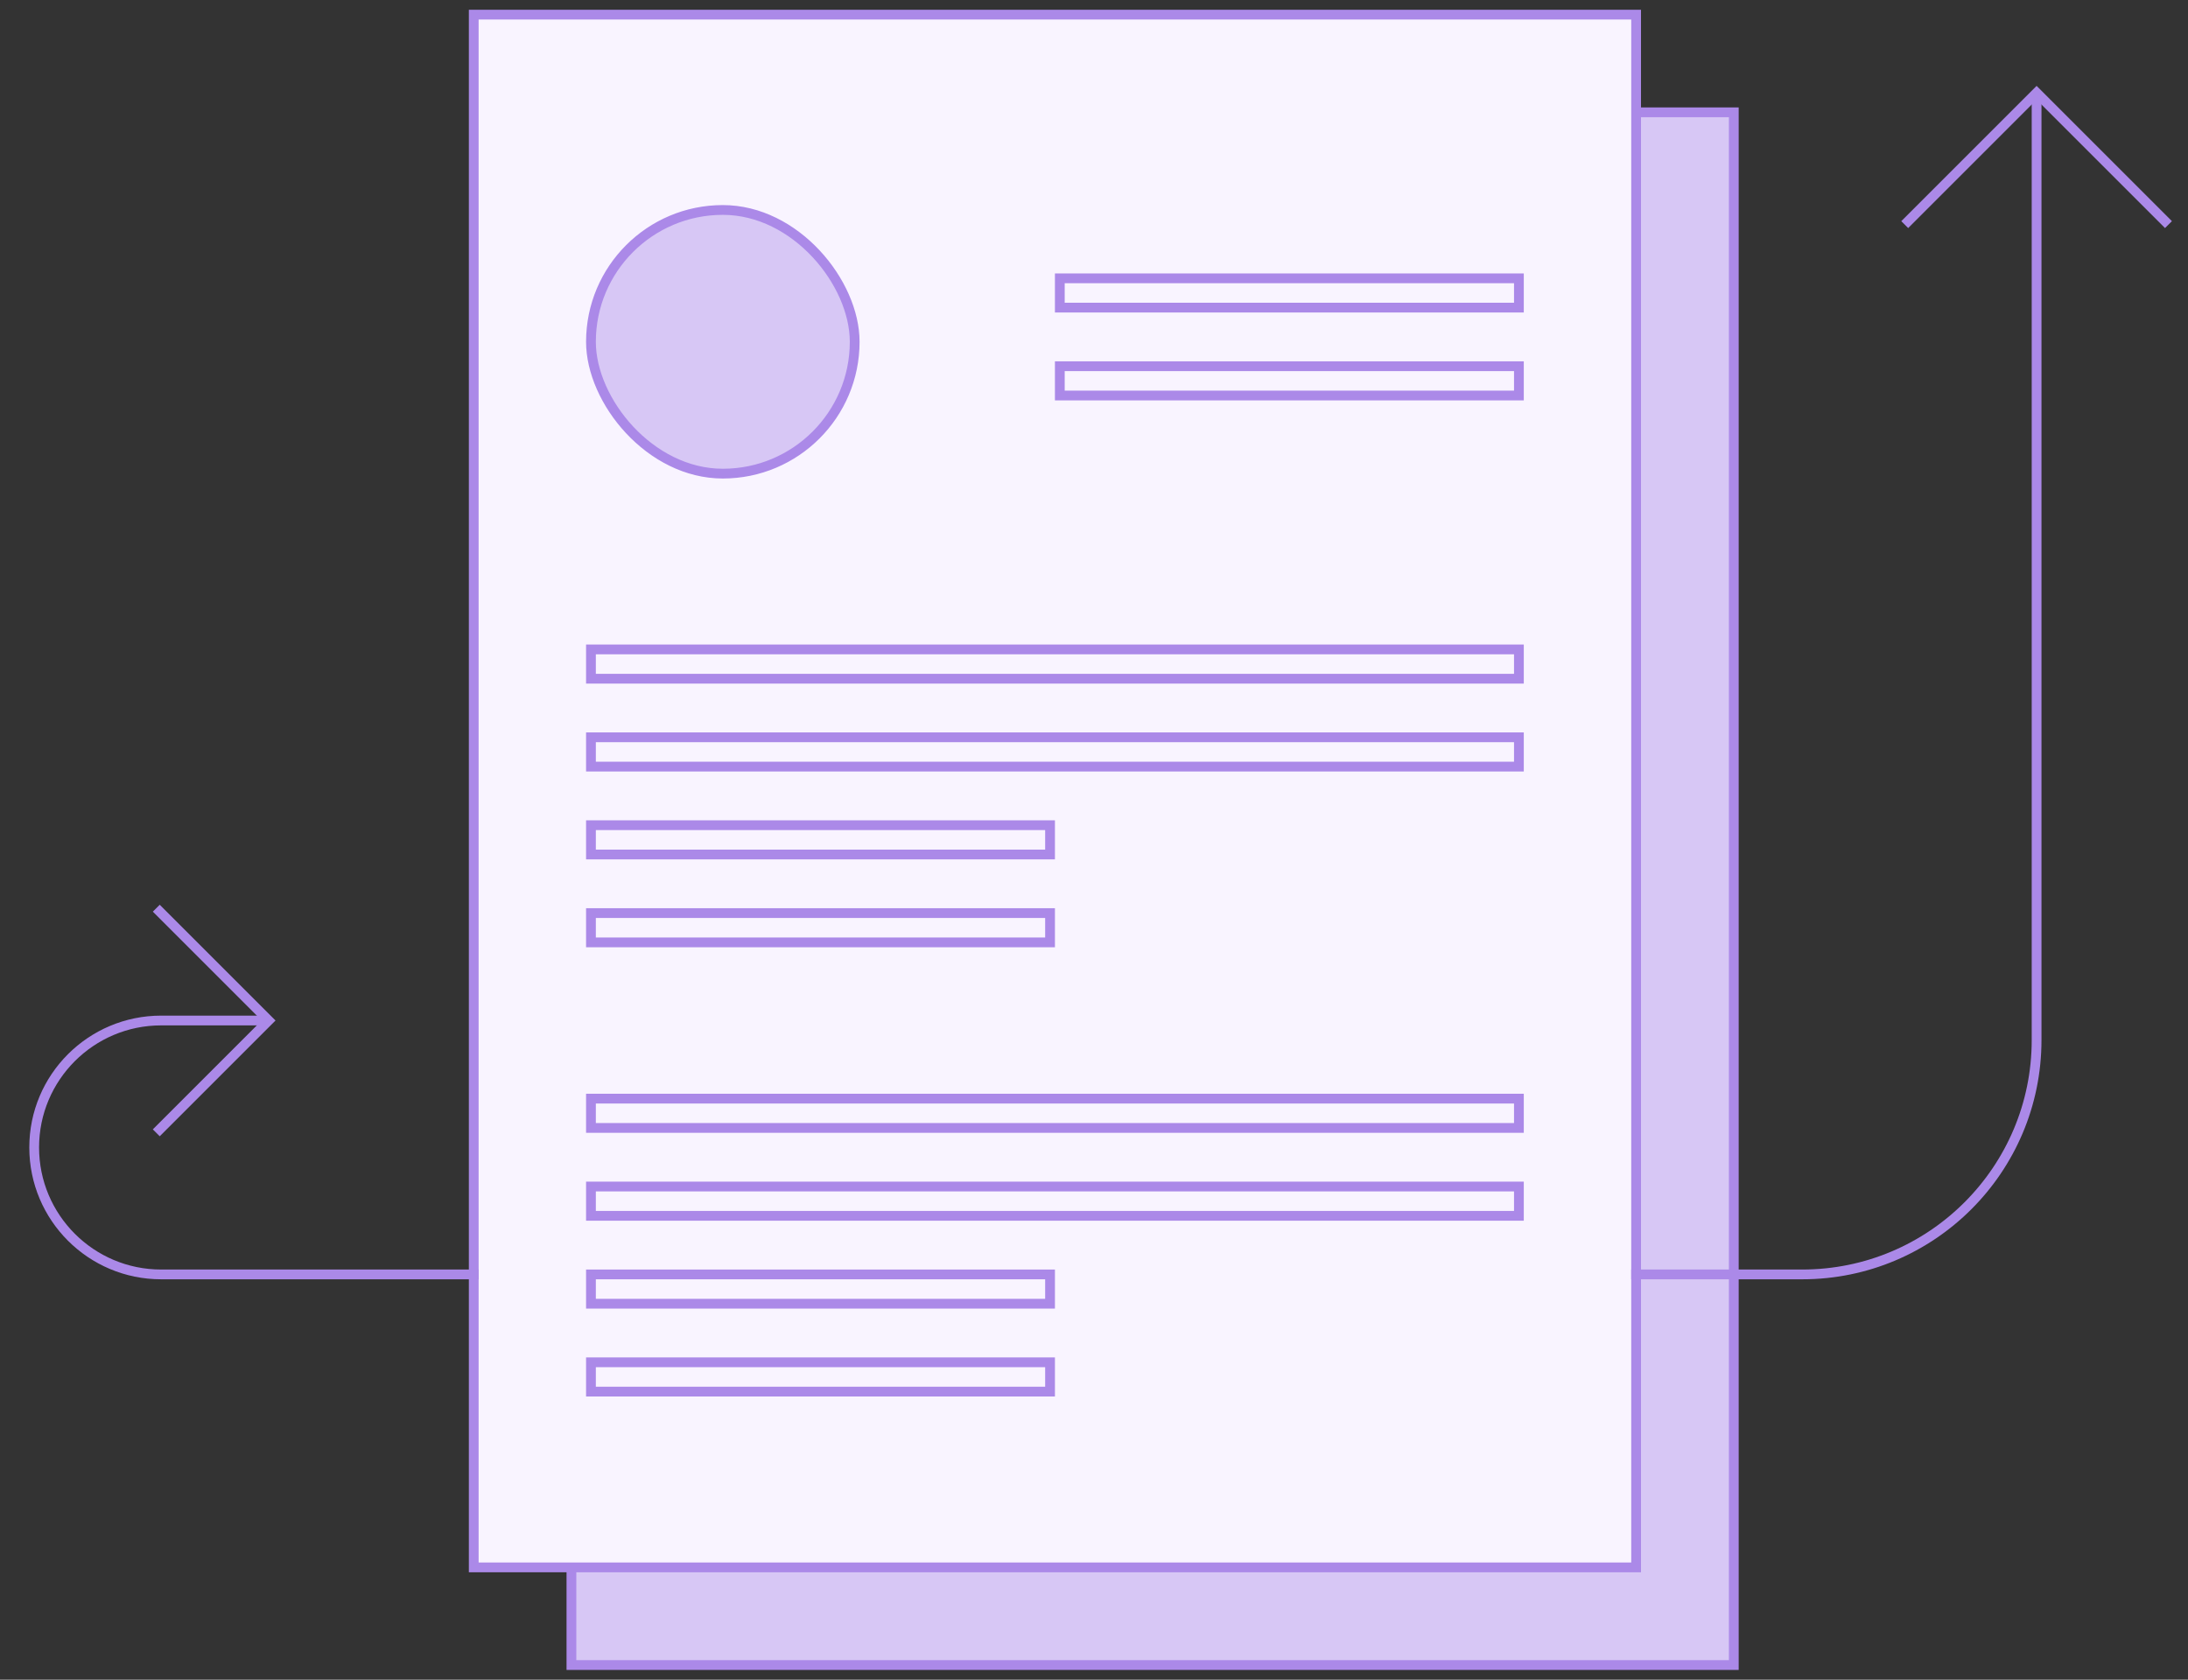 <svg xmlns="http://www.w3.org/2000/svg" width="224" height="172" viewBox="0 0 224 172" fill="none"><rect x="0" y="0" width="224" height="172" fill="#333333" stroke="none"/><rect x="58.5" y="11.5" width="119" height="159" fill="#D7C7F5" stroke="#AB89E8"></rect><rect x="48.5" y="1.5" width="119" height="159" fill="#F9F4FF" stroke="#AB89E8"></rect><rect x="60.5" y="66.5" width="95" height="3" fill="#F9F4FF" stroke="#AB89E8"></rect><rect x="60.5" y="112.5" width="95" height="3" fill="#F9F4FF" stroke="#AB89E8"></rect><rect x="60.5" y="75.5" width="95" height="3" fill="#F9F4FF" stroke="#AB89E8"></rect><rect x="60.5" y="121.5" width="95" height="3" fill="#F9F4FF" stroke="#AB89E8"></rect><rect x="60.5" y="84.5" width="47" height="3" fill="#F9F4FF" stroke="#AB89E8"></rect><rect x="60.5" y="130.5" width="47" height="3" fill="#F9F4FF" stroke="#AB89E8"></rect><rect x="108.5" y="28.5" width="47" height="3" fill="#F9F4FF" stroke="#AB89E8"></rect><rect x="60.5" y="93.5" width="47" height="3" fill="#F9F4FF" stroke="#AB89E8"></rect><rect x="60.5" y="139.5" width="47" height="3" fill="#F9F4FF" stroke="#AB89E8"></rect><rect x="108.5" y="37.5" width="47" height="3" fill="#F9F4FF" stroke="#AB89E8"></rect><rect x="60.5" y="21.5" width="27" height="27" rx="13.5" fill="#D7C7F5" stroke="#AB89E8"></rect><path d="M49 130.5H16.5C9.32 130.5 3.5 124.68 3.5 117.5V117.5C3.5 110.32 9.32 104.5 16.5 104.5H27" stroke="#AB89E8"></path><path d="M16 116L27.5 104.5L16 93" stroke="#AB89E8"></path><path d="M167 130.5H184.5C197.755 130.5 208.5 119.755 208.5 106.5V10" stroke="#AB89E8"></path><path d="M195 23L208.5 9.5L222 23" stroke="#AB89E8"></path></svg>